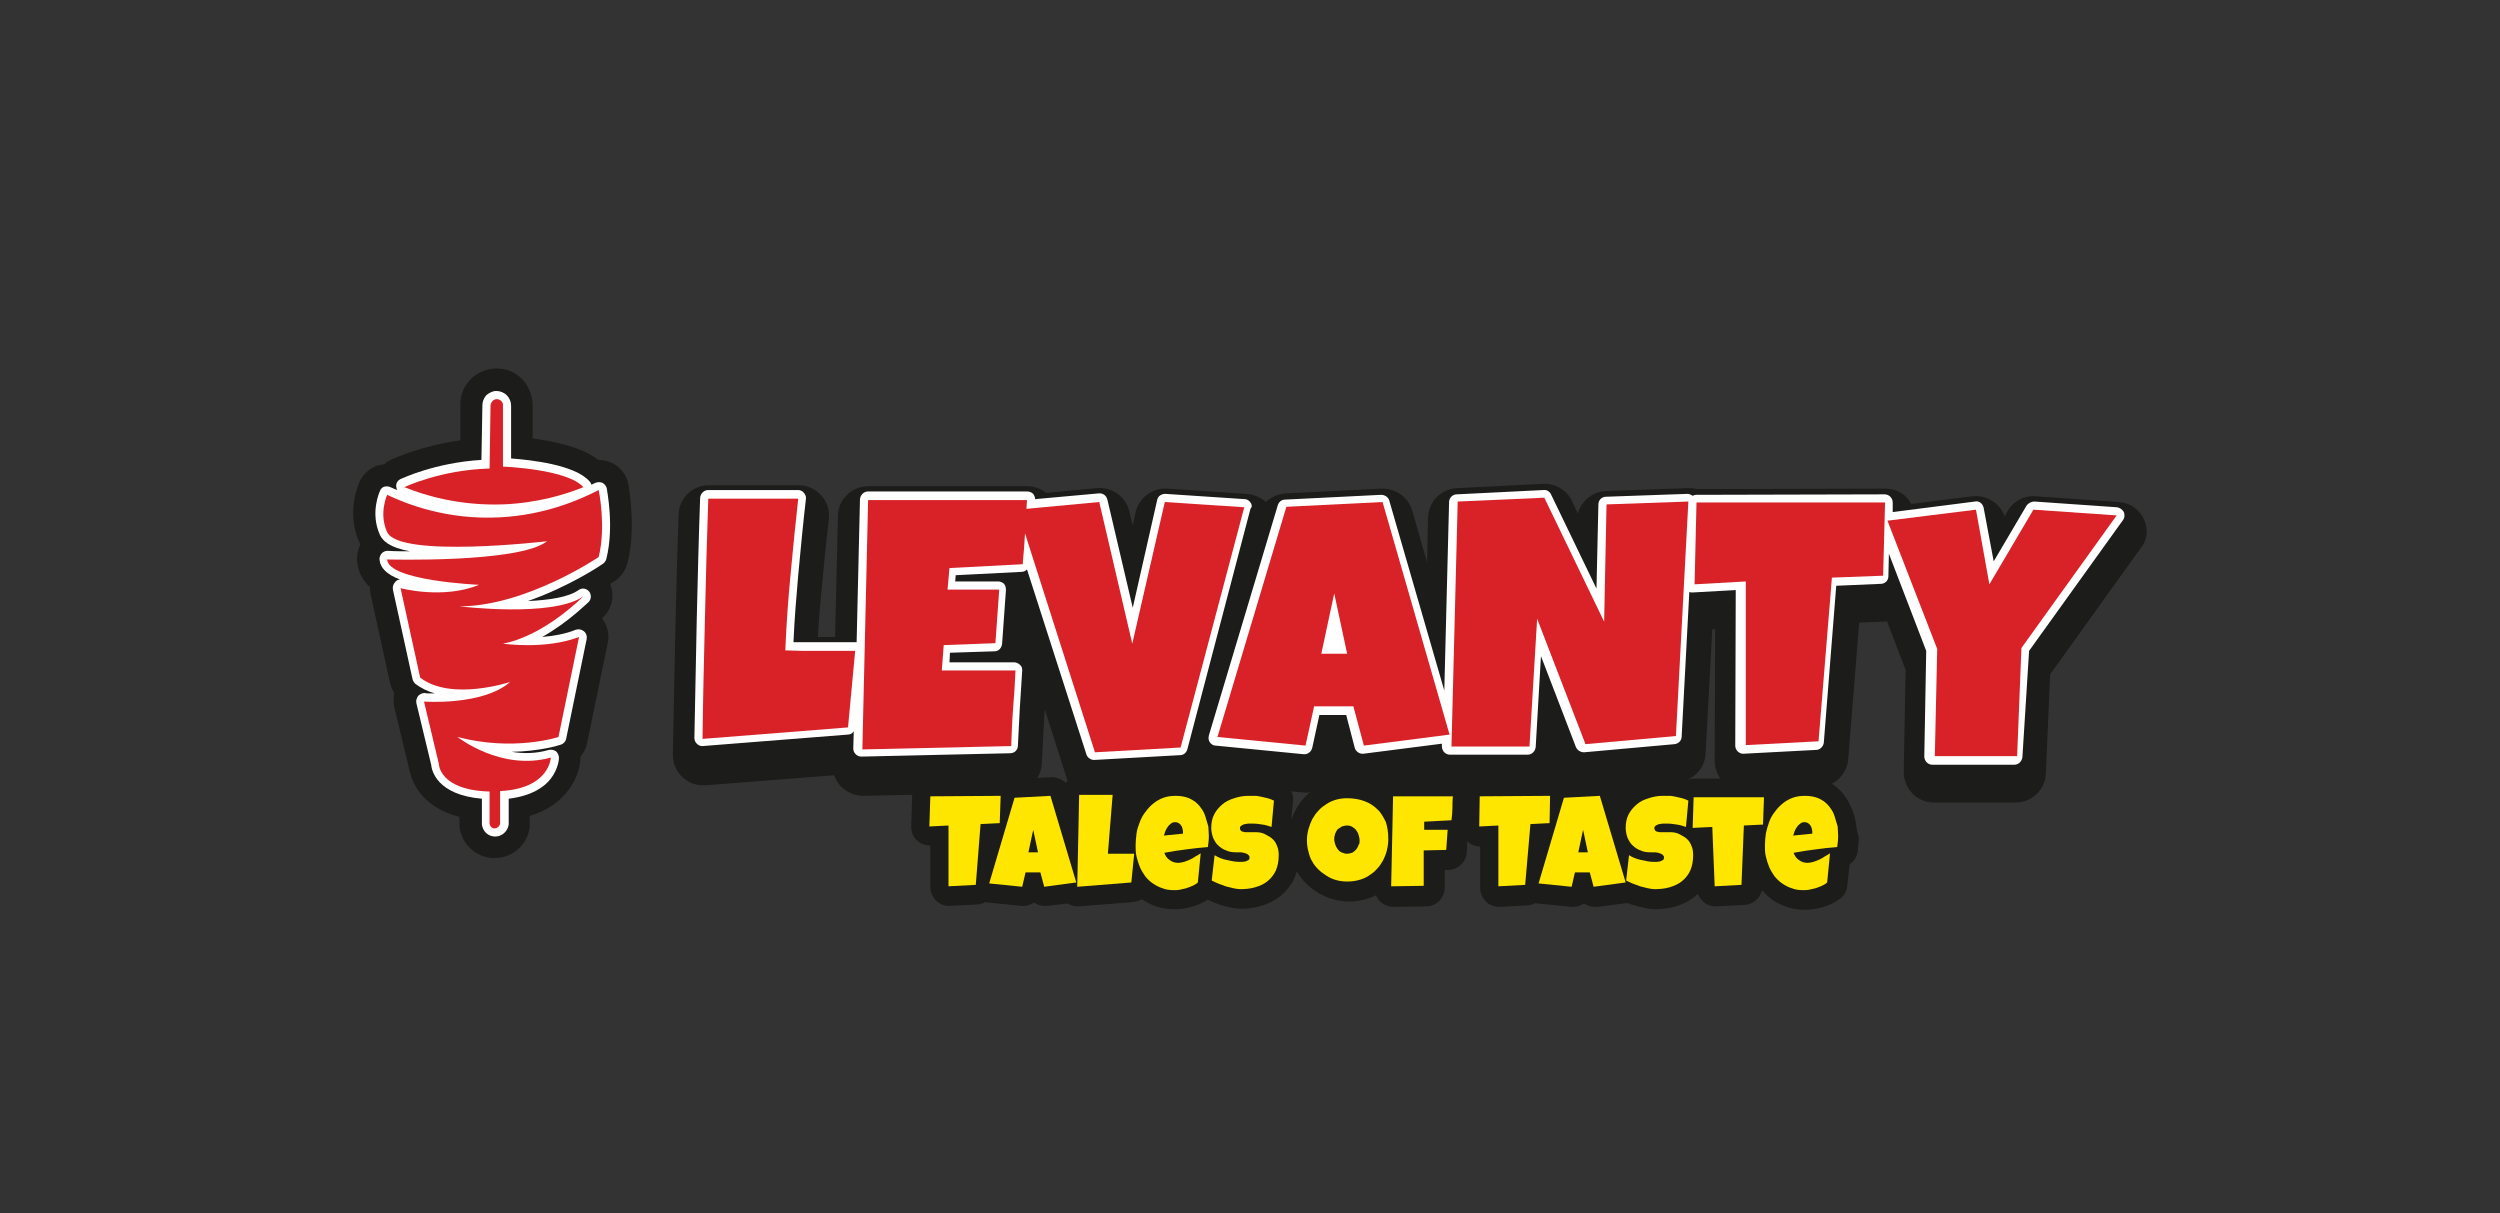 <?xml version="1.0" encoding="utf-8"?>
<!-- Generator: Adobe Illustrator 28.0.0, SVG Export Plug-In . SVG Version: 6.00 Build 0)  -->
<svg version="1.1" id="Layer_1" xmlns="http://www.w3.org/2000/svg" xmlns:xlink="http://www.w3.org/1999/xlink" x="0px" y="0px"
	 viewBox="0 0 522.4 253.5" style="enable-background:new 0 0 522.4 253.5;" xml:space="preserve">
<rect x="0" y="0" width="522.4" height="253.5" fill="#333333" stroke="none"/>
<style type="text/css">
	.st0{fill-rule:evenodd;clip-rule:evenodd;fill:none;}
	.st1{fill:#1C1D1A;}
	.st2{fill:#FFFFFF;}
	.st3{fill:#D92228;}
	.st4{fill:#FFE600;}
</style>
<path class="st0" d="M0,31.6c0,122.5,117,221.9,261.2,221.9c144.3,0,261.2-99.3,261.2-221.9c0-10.7-0.9-21.3-2.6-31.6H2.6
	C0.9,10.3,0,20.9,0,31.6z"/>
<rect x="249.3" y="162.1" class="st1" width="7.5" height="3.8"/>
<rect x="274.9" y="161.1" class="st1" width="7.5" height="3.8"/>
<rect x="320.6" y="160.2" class="st1" width="7.5" height="3.8"/>
<rect x="336.5" y="162.1" class="st1" width="7.5" height="3.8"/>
<path class="st1" d="M131.3,101.1c-0.4-1.9-1.7-3.6-3.5-4.4c-0.9-0.4-1.8-0.6-2.8-0.6c-2.5-2-6.4-3.3-11.8-4.2
	c-0.6-0.1-1.3-0.2-1.9-0.3v-6.9c0-2-0.8-4-2.2-5.5c-1.5-1.5-3.5-2.3-5.6-2.2c-2,0.1-3.9,0.9-5.3,2.4c-1.3,1.4-2.1,3.3-2,5.2L96.2,92
	c-8.4,1.2-14.1,3.9-14.4,4c-0.6,0.3-1.1,0.6-1.5,1c-0.5,0.1-1,0.2-1.5,0.3c-1.6,0.6-2.8,1.7-3.6,3.2c-0.3,0.7-3,6.7,0,13.1
	c0,0.1,0.1,0.1,0.1,0.2c-0.5,0.9-0.7,2-0.7,3.1c0.1,2.5,1.2,4.4,2.7,5.8c0,0.4,0,0.9,0.1,1.3l4.1,18.7c0.2,0.8,0.5,1.5,0.9,2.1
	c-0.2,1-0.2,2,0,3l3.1,12.9c0.5,2.5,2.4,7.9,10.5,10v1.3c0,0.2,0,0.5,0,0.7c0.4,3.5,3.2,6.3,6.8,6.6c0.2,0,0.4,0,0.6,0
	c3.7,0,6.9-2.8,7.3-6.6c0-0.2,0-0.5,0-0.7v-1.5c8-2.4,10.5-8.6,10.6-12.1c0-0.1,0-0.2,0-0.3c0.7-0.8,1.2-1.8,1.4-2.9l4.3-20.9
	c0.4-1.8-0.1-3.6-1.2-5.1c0.2-0.2,0.3-0.3,0.4-0.4c1.8-1.8,2.2-4.5,1.3-6.8c0.6-0.3,0.9-0.6,1-0.6c1.3-0.9,2.2-2.2,2.6-3.7
	C133,110.3,131.4,102.1,131.3,101.1"/>
<path class="st2" d="M126.8,102.1c-0.1-0.5-0.4-0.9-0.9-1.2c-0.5-0.2-1-0.2-1.5,0c-0.3,0.1-0.6,0.3-0.8,0.4
	c-0.1-0.3-0.2-0.5-0.4-0.7c-3-3.5-12.4-4.5-16.4-4.8V84.8c0-0.8-0.3-1.6-0.9-2.2c-0.6-0.6-1.4-0.9-2.2-0.9c-0.8,0-1.5,0.4-2.1,0.9
	c-0.5,0.6-0.8,1.3-0.8,2.1l-0.2,11.4c-9.8,0.6-16.6,3.9-16.9,4c-0.6,0.3-1,0.9-0.9,1.6c0,0.2,0.1,0.5,0.2,0.7
	c-0.5-0.2-1-0.4-1.4-0.6c-0.4-0.2-0.9-0.2-1.3-0.1c-0.4,0.1-0.8,0.5-0.9,0.9c-0.1,0.2-2.1,4.6,0,9.2c0.6,1.2,1.9,2.6,6.3,3.4
	c-1.7,0-3.2,0-4.7-0.1c-0.5,0-0.9,0.2-1.2,0.5c-0.3,0.3-0.5,0.8-0.5,1.2c0.1,1.8,1.4,3.2,4.3,4.3c-0.4,0-0.8,0.2-1,0.5
	c-0.4,0.4-0.6,1-0.5,1.6l4.1,18.7c0.1,0.4,0.3,0.7,0.6,1c1.2,0.9,2.6,1.6,4.1,2c-1.3,0-2.1,0-2.1-0.1c-0.5,0-1,0.2-1.4,0.6
	c-0.3,0.4-0.5,0.9-0.4,1.5l3.1,12.9c0.1,1.2,1.2,6.3,10.6,7.1v5.2c0,0.1,0,0.1,0,0.2c0.2,1.4,1.2,2.4,2.6,2.5c0.1,0,0.1,0,0.2,0
	c1.4,0,2.6-1.1,2.8-2.5c0-0.1,0-0.1,0-0.2v-5.2c4.9-0.6,7.5-2.5,8.8-4.2c1.6-2.1,1.7-4.1,1.7-4.3c0-0.5-0.2-1-0.6-1.4
	c-0.4-0.3-1-0.4-1.5-0.3c-2.7,0.8-5.4,0.8-7.8,0.4c6-0.1,10-1.4,10.3-1.5c0.6-0.2,1-0.7,1.1-1.2l4.3-20.9c0.1-0.6-0.1-1.2-0.6-1.6
	c-0.5-0.4-1.1-0.5-1.7-0.3c-2.2,0.9-4.7,1.3-7,1.5c5.5-3.1,9.4-7.1,9.7-7.3c0.6-0.6,0.6-1.6,0.1-2.2c-0.6-0.7-1.5-0.8-2.2-0.3
	c-2.1,1.5-6.2,2.1-10.6,2.3c8.6-3,15.3-7.5,15.7-7.8c0.3-0.2,0.6-0.6,0.7-1C128.4,110,126.8,102.4,126.8,102.1"/>
<path class="st1" d="M448,108.5c-1-2.1-3-3.5-5.3-3.6l-17.3-1.2c-2.4-0.2-4.7,1-5.9,3.1l-0.6,1.1c-1-2.8-3.8-4.5-6.8-4.2l-12.7,1.6
	c-0.3-0.5-0.6-0.9-0.9-1.3c-1.2-1.2-2.8-1.9-4.5-1.9h0l-39.4,0.1c0,0-0.1,0-0.1,0c-0.6-0.2-1.2-0.2-1.9-0.2l-17,0.6
	c-2.8,0.1-5.2,2.1-5.9,4.7l-1.2-2.6c-1.1-2.3-3.5-3.7-6-3.6l-18.1,0.9c-3.3,0.2-5.9,2.8-6,6.2l-0.2,9.3l-3.1-10.8
	c-0.8-2.8-3.5-4.7-6.4-4.6l-20.1,1c-1.6,0.1-3,0.8-4.1,1.8c-1.1-1-2.5-1.6-4-1.7l-16.6-1.1c-3.1-0.2-5.9,1.9-6.6,4.9l-0.6,2.8
	l-0.7-2.9c-0.7-3.1-3.6-5.2-6.8-4.9l-10.6,1c-1.1-0.9-2.5-1.4-3.9-1.4h-33.3c-3.4,0-6.3,2.8-6.3,6.2l-0.6,25.3c-1.2,0-2.4,0-3.6,0h0
	c0.2-3,0.4-6.1,0.7-9c0.5-5.3,1-10.6,1.6-15.7c0.2-1.8-0.4-3.6-1.6-4.9c-1.2-1.3-2.9-2.1-4.7-2.1h-18.8c-3.4,0-6.2,2.7-6.3,6.1
	c-0.3,8.3-0.5,16.8-0.7,25.1c-0.2,8.3-0.3,16.7-0.5,25.1c0,1.8,0.7,3.5,2,4.7c1.2,1.1,2.7,1.7,4.3,1.7c0.2,0,0.3,0,0.5,0l26.9-2.1
	c0.3,0.9,0.8,1.7,1.5,2.4c1.2,1.2,2.9,1.9,4.6,1.9l31.1-0.7c3.3-0.1,6-2.7,6.2-6c0.1-2.6,0.3-5.2,0.4-7.8c0.1-1.2,0.1-2.4,0.2-3.6
	l4.6,14.4c0.8,2.6,3.3,4.4,6,4.4c0.1,0,0.2,0,0.4,0l17.9-1c2-0.1,3.8-1.2,4.9-2.7c0.6,0.2,1.2,0.4,1.8,0.5l18.4,1.8
	c3.1,0.3,5.9-1.7,6.7-4.6c0.8,2.8,3.3,4.6,6.1,4.6c0.3,0,0.5,0,0.8-0.1l12.9-1.7c0,0,0,0,0,0c1.2,1.2,2.8,1.9,4.5,1.9h16.2
	c2.7,0,5.1-1.7,6-4.2c1.1,2.4,3.6,3.9,6.3,3.6l18.9-1.7c3.1-0.3,5.6-2.8,5.7-6l1.4-25.9l0.6,0l-0.1,27.5c0,1.7,0.7,3.4,2,4.6
	c1.2,1.1,2.7,1.7,4.4,1.7c0.1,0,0.2,0,0.3,0l15.2-0.8c3.2-0.2,5.7-2.7,6-5.8l2.3-28.6l5.1-0.2c0.2,0,0.5,0,0.7-0.1l3.9,10.2
	l-0.4,21.2c0,1.7,0.6,3.3,1.8,4.6c1.2,1.2,2.8,1.9,4.5,1.9h17.1c3.4,0,6.2-2.7,6.3-6.1l0.9-20.7l18.8-26.2
	C448.7,113,449,110.6,448,108.5"/>
<path class="st2" d="M261.3,105c-0.3-0.4-0.7-0.7-1.2-0.7l-16.6-1.1c-0.8,0-1.6,0.5-1.7,1.3l-5.1,22.5l-5.3-22.6
	c-0.2-0.8-0.9-1.4-1.8-1.3l-13.3,1.2c0-0.4-0.2-0.8-0.4-1.1c-0.3-0.3-0.8-0.5-1.2-0.5h-33.3c-0.9,0-1.6,0.7-1.7,1.6l-0.7,29.9
	c-0.1,0-0.2,0-0.3,0c-1.3,0-2.7,0-4,0c-1.3,0-2.6,0-3.9,0h-3.4c-0.5,0-1.1,0-1.6,0c0.2-4.7,0.6-9.5,1-14.1c0.5-5.3,1-10.6,1.6-15.8
	c0.1-0.5-0.1-0.9-0.4-1.3c-0.3-0.4-0.8-0.6-1.2-0.6h-18.8c-0.9,0-1.6,0.7-1.7,1.6c-0.3,8.3-0.5,16.8-0.7,25.1
	c-0.2,8.3-0.3,16.7-0.5,25.1c0,0.5,0.2,0.9,0.5,1.2c0.3,0.3,0.7,0.5,1.1,0.5c0,0,0.1,0,0.1,0l30.4-2.4c0.5,0,1-0.3,1.2-0.7l-0.1,3.6
	c0,0.5,0.2,0.9,0.5,1.2c0.3,0.3,0.7,0.5,1.2,0.5c0,0,0,0,0,0l31.1-0.7c0.9,0,1.6-0.7,1.6-1.6c0.1-2.6,0.3-5.3,0.4-7.8
	c0.2-2.6,0.3-5.2,0.5-7.9c0-0.5-0.1-0.9-0.5-1.2c-0.3-0.3-0.8-0.5-1.2-0.5h-13.5l0.1-2l9.3-0.3c0.9,0,1.5-0.7,1.6-1.6l0.8-11.2
	c0-0.5-0.1-0.9-0.4-1.3c-0.3-0.3-0.8-0.5-1.2-0.5h-9l0.1-1.3l13.8-0.7c0.4,0,0.8-0.2,1.1-0.5l12.4,38.6c0.2,0.7,0.9,1.2,1.6,1.2
	c0,0,0.1,0,0.1,0l17.9-1c0.7,0,1.3-0.5,1.5-1.2l13.2-50.3C261.7,105.9,261.6,105.4,261.3,105"/>
<path class="st2" d="M443.8,107c-0.3-0.5-0.8-0.9-1.4-1l-17.3-1.2c-0.6,0-1.2,0.3-1.6,0.8l-6.9,11.7l-2.1-11.2
	c-0.2-0.9-1-1.5-1.8-1.3l-17.2,2.2l0-2c0-0.5-0.2-0.9-0.5-1.2c-0.3-0.3-0.7-0.5-1.2-0.5h0l-39.4,0.1c-0.2,0-0.5,0.1-0.7,0.2
	c-0.3-0.2-0.7-0.4-1.1-0.4l-17,0.6c-0.9,0-1.6,0.7-1.6,1.6l-0.4,17.6l-9.5-19.7c-0.3-0.6-0.9-1-1.6-0.9l-18.1,0.9
	c-0.9,0-1.6,0.8-1.6,1.6l-1,39.4l-11.5-39.7c-0.2-0.7-0.9-1.2-1.7-1.2l-20.1,1c-0.7,0-1.3,0.5-1.5,1.2l-14.4,48.1
	c-0.1,0.5-0.1,1,0.2,1.4c0.3,0.4,0.7,0.7,1.2,0.7l18.4,1.8c0.8,0.1,1.6-0.5,1.8-1.3l1.5-6.9h5.6l1.8,6.9c0.2,0.7,0.9,1.2,1.6,1.2
	c0.1,0,0.1,0,0.2,0l16.4-2.1l0,0.6c0,0.4,0.2,0.9,0.5,1.2c0.3,0.3,0.7,0.5,1.2,0.5h16.2c0.9,0,1.6-0.7,1.7-1.6l1.1-19l7.3,19
	c0.3,0.7,1,1.1,1.7,1.1l18.9-1.7c0.8-0.1,1.5-0.7,1.5-1.6l1.6-30.2c0.2,0.1,0.5,0.1,0.7,0.1l9-0.5l-0.1,32.5c0,0.5,0.2,0.9,0.5,1.2
	c0.3,0.3,0.7,0.5,1.1,0.5c0,0,0.1,0,0.1,0l15.2-0.8c0.8,0,1.5-0.7,1.6-1.5l2.6-32.8l9.3-0.4c0.9,0,1.6-0.7,1.6-1.6l0.1-4.7l7.8,20.3
	l-0.4,22.1c0,0.4,0.2,0.9,0.5,1.2c0.3,0.3,0.7,0.5,1.2,0.5h17.1c0.9,0,1.6-0.7,1.7-1.6L424,136l19.6-27.3
	C444,108.2,444,107.5,443.8,107"/>
<path class="st3" d="M178.7,136l-1.5,16l-30.4,2.4c0.1-8.4,0.3-16.8,0.5-25.1c0.2-8.3,0.4-16.7,0.7-25.1h18.8
	c-0.6,5.3-1.1,10.5-1.6,15.8c-0.5,5.3-0.9,10.6-1.1,15.9c1.1,0,2.2,0.1,3.4,0.1h3.4c1.3,0,2.7,0,4,0C176,136,177.3,136,178.7,136"/>
<path class="st3" d="M214.6,104.5c-0.1,2.3-0.3,4.5-0.4,6.7c-0.1,2.2-0.3,4.5-0.5,6.7l-15.3,0.8l-0.4,4.5h10.8l-0.8,11.2l-10.8,0.4
	l-0.4,5.3h9h6.4c-0.1,2.6-0.3,5.3-0.5,7.9c-0.2,2.6-0.3,5.2-0.4,7.9l-31.1,0.7l1.2-52.1H214.6z"/>
<polygon class="st3" points="260,106 246.7,156.2 228.8,157.2 212.6,106.5 229.7,104.9 236.6,134.5 243.4,104.9 "/>
<path class="st3" d="M302.9,153.5l-17.9,2.3l-2.2-8.2h-8.2l-1.8,8.2l-18.4-1.8l14.4-48.1l20.1-1L302.9,153.5z M281.5,136.6
	l-2.7-12.6l-2.7,12.6H281.5z"/>
<polygon class="st3" points="352.8,104.8 350.2,153.8 331.3,155.5 321.2,129.3 319.6,156 303.3,156 304.6,104.8 322.7,104 
	335.2,129.9 335.7,105.4 "/>
<polygon class="st3" points="393.9,105 393.5,120.3 382.8,120.7 380,154.9 364.8,155.7 364.8,121.5 354.1,122.1 354.5,105 "/>
<polygon class="st3" points="442.3,107.7 422.4,135.4 421.5,158 404.3,158 404.8,135.6 394.4,108.8 412.9,106.5 415.7,122.1 
	424.9,106.5 "/>
<path class="st3" d="M102.5,84.8c0-0.7,0.6-1.4,1.3-1.4c0.7,0,1.4,0.6,1.3,1.4v12.7c0,0,13.5,0.5,16.8,4.3
	c-3.7,1.5-9.5,3.3-16.8,3.6c-9.2,0.3-16.4-1.9-20.6-3.6c0,0,7.4-3.6,17.8-3.9L102.5,84.8z"/>
<path class="st3" d="M125.1,102.4c-3.9,2-11.1,5.2-20.6,5.7c-11.1,0.6-19.6-2.8-23.6-4.7c0,0-1.8,3.9,0,7.8
	c2.6,5.5,33.4,1.9,33.4,1.9c-5.8,4.6-33.4,3.8-33.4,3.8c0.2,4.5,19.2,5.3,19.2,5.3c-7.5,3.1-16.4,0.7-16.4,0.7l4.1,18.7
	c6.5,5,18.8,0.9,18.8,0.9c-5.7,5-18,4.1-18,4.1l3.1,13c0,0,0,5.5,10.6,5.8v6.7c0.1,0.6,0.5,1,1,1c0.6,0,1.1-0.4,1.2-1v-6.8
	c10.4-0.5,10.6-7,10.6-7c-10.4,2.9-19.5-4.3-19.5-4.3c11.8,3.1,21.1,0,21.1,0l4.3-20.9c-7,2.7-15.9,1.4-15.9,1.4
	c8.8-1.7,16.8-9.9,16.8-9.9c-6.3,4.5-25.9,2.1-25.9,2.1c13.9,0,29.1-10.3,29.1-10.3C126.7,109.9,125.1,102.4,125.1,102.4"/>
<path class="st1" d="M387.8,171.9c-0.2-1-0.4-1.9-0.8-2.8c-0.4-0.9-0.8-1.8-1.4-2.6c-0.6-0.9-1.3-1.6-2.2-2.3
	c-0.9-0.6-1.8-1.2-2.9-1.5c-1.1-0.4-2.2-0.5-3.4-0.5c-1.4,0-2.7,0.2-3.9,0.6c-0.7,0.2-1.3,0.5-1.9,0.9c-0.7-0.7-1.7-1-2.7-1h0
	l-14.6,0c-0.5,0-0.9,0.1-1.3,0.2c0,0,0,0,0,0c-0.6-0.2-1.2-0.3-1.8-0.4c-0.6-0.1-1.2-0.2-1.8-0.2c-0.6,0-1.1-0.1-1.6-0.1
	c-1.4,0-2.8,0.2-4.1,0.7c-1.4,0.5-2.6,1.2-3.7,2c-0.4,0.3-0.7,0.6-1,1l-0.2-0.7c-0.5-1.8-2.2-2.9-4-2.9l-7.5,0.4
	c-0.3,0-0.7,0.1-1,0.2c-0.6-0.3-1.3-0.5-2-0.5h0l-14.6,0c-1.1,0-2.1,0.5-2.9,1.2c-0.7-0.7-1.7-1.1-2.8-1.1h-12.4
	c-1.4,0-2.6,0.7-3.3,1.8c-0.5-0.3-1-0.5-1.6-0.7c-1.5-0.6-3.2-0.9-4.9-0.9c-1.2,0-2.4,0.2-3.5,0.5c-1.1,0.3-2.1,0.8-3,1.4
	c-0.9,0.6-1.7,1.3-2.5,2.1c-0.7,0.8-1.3,1.7-1.8,2.6c-0.3,0.6-0.6,1.3-0.9,2l0.4-3.8c0.2-1.7-0.7-3.2-2.2-3.9
	c-0.6-0.3-1.2-0.5-1.9-0.7c-0.6-0.2-1.2-0.3-1.8-0.4c-0.6-0.1-1.2-0.2-1.8-0.2c-0.6,0-1.1-0.1-1.6-0.1c-1.4,0-2.8,0.2-4.1,0.7
	c-1.4,0.5-2.6,1.2-3.7,2c0,0,0,0-0.1,0.1c-0.3-0.3-0.6-0.6-0.9-0.8c-0.9-0.6-1.8-1.2-2.9-1.5c-1.1-0.4-2.2-0.5-3.4-0.5
	c-1.4,0-2.7,0.2-3.9,0.6c-1.2,0.4-2.3,1-3.3,1.8c-0.7,0.6-1.4,1.2-2,2l0-0.1c0.1-1.1-0.3-2.2-1-3c-0.8-0.8-1.8-1.3-2.9-1.3h-7
	c-1.2,0-2.3,0.5-3,1.4c-0.8-0.8-1.9-1.2-3-1.2l-7.5,0.4c-0.3,0-0.6,0.1-1,0.2c-0.6-0.3-1.3-0.5-2-0.5h0l-14.6,0
	c-2.1,0-3.9,1.7-4,3.9l-0.2,6.3c0,1.1,0.4,2.2,1.2,2.9c0.7,0.7,1.8,1.1,2.8,1.1l0,8.6c0,1.1,0.4,2.1,1.2,2.9
	c0.7,0.7,1.7,1.1,2.7,1.1c0.1,0,0.1,0,0.2,0l5.7-0.3c0.6,0,1.2-0.2,1.7-0.5c0.2,0.1,0.4,0.1,0.6,0.1l6.9,0.7c1,0.1,1.9-0.2,2.7-0.7
	c0.7,0.5,1.4,0.7,2.3,0.7c0.2,0,0.3,0,0.5,0l4.2-0.5c0.6,0.4,1.4,0.6,2.1,0.6c0.1,0,0.2,0,0.3,0l11.3-0.9c0.6-0.1,1.3-0.3,1.8-0.6
	c0.9,0.6,1.9,1.2,3,1.5c1.1,0.4,2.4,0.6,3.7,0.6c0.6,0,1.2,0,1.8-0.1c0.6-0.1,1.3-0.2,1.9-0.4c0.7-0.2,1.3-0.4,1.9-0.7
	c0.5-0.2,1-0.5,1.4-0.8c0.3,0.1,0.6,0.2,0.9,0.4c0.6,0.2,1.2,0.5,1.8,0.7c0.7,0.2,1.3,0.4,2,0.5c0.8,0.2,1.6,0.3,2.3,0.3
	c1.5,0,2.9-0.2,4.2-0.6c1.5-0.4,2.8-1.1,4-2c1.2-1,2.2-2.2,2.9-3.6c0.2-0.5,0.4-1,0.6-1.6c0.5,0.9,1.2,1.8,1.9,2.5
	c0.8,0.8,1.6,1.4,2.6,2c0.9,0.5,1.9,1,3,1.3c1.1,0.3,2.2,0.5,3.4,0.5c1.2,0,2.4-0.2,3.5-0.5c0.7-0.2,1.4-0.5,2.1-0.8
	c0.2,0.4,0.5,0.9,0.8,1.2c0.7,0.7,1.8,1.2,2.8,1.2c0,0,0.1,0,0.1,0l6.8-0.1c2.2,0,3.9-1.8,3.9-4l0-3.6l0.8,0c2-0.1,3.7-1.7,3.8-3.7
	l0.1-2.3c0.7,0.7,1.7,1.1,2.7,1.1c0,0,0,0,0,0l0,8.6c0,1.1,0.4,2.1,1.2,2.9c0.7,0.7,1.7,1.1,2.7,1.1c0.1,0,0.1,0,0.2,0l5.7-0.3
	c0.6,0,1.2-0.2,1.7-0.5c0.2,0.1,0.4,0.1,0.6,0.1l6.9,0.7c1,0.1,1.9-0.2,2.7-0.7c0.7,0.5,1.4,0.7,2.3,0.7c0.2,0,0.3,0,0.5,0l6.3-0.8
	c0.5,0.2,1,0.4,1.5,0.5c0.7,0.2,1.3,0.4,2,0.5c0.8,0.2,1.6,0.3,2.3,0.3c1.5,0,2.9-0.2,4.2-0.6c1.5-0.4,2.8-1.1,4-2
	c0.2-0.2,0.5-0.4,0.7-0.6c0.2,0.6,0.6,1.1,1.1,1.6c0.7,0.7,1.7,1,2.7,1c0.1,0,0.1,0,0.2,0l5.7-0.3c1.8-0.1,3.3-1.4,3.7-3.1
	c0.6,0.7,1.3,1.4,2,1.9c0.9,0.7,2,1.2,3.1,1.6c1.1,0.4,2.4,0.6,3.7,0.6c0.6,0,1.2,0,1.8-0.1c0.6-0.1,1.3-0.2,1.9-0.4
	c0.7-0.2,1.3-0.4,1.9-0.7c0.7-0.3,1.3-0.7,1.9-1.1c0.9-0.7,1.4-1.6,1.5-2.7l0.5-4.5c0.9-0.6,1.6-1.6,1.7-2.8c0.1-1,0.2-1.9,0.2-2.9
	C388,173.7,387.9,172.8,387.8,171.9"/>
<polygon class="st4" points="209.1,166.3 208.9,172 204.9,172.2 203.9,184.9 198.2,185.2 198.2,172.5 194.2,172.7 194.4,166.4 "/>
<path class="st4" d="M224.9,184.4l-6.7,0.9l-0.8-3h-3.1l-0.7,3l-6.9-0.7l5.3-17.9l7.5-0.4L224.9,184.4z M216.9,178.1l-1-4.7l-1,4.7
	H216.9z"/>
<polygon class="st4" points="237,178.4 236.4,184.4 225.1,185.3 225.5,166.1 232.5,166.1 231.5,178.4 "/>
<path class="st4" d="M252.6,174.7c0,0.8-0.1,1.6-0.2,2.3c-1.5,0.1-3.1,0.3-4.6,0.5c-1.5,0.2-3,0.4-4.5,0.7c0.2,0.6,0.6,1.2,1.1,1.5
	c0.5,0.4,1.1,0.6,1.8,0.6c0.4,0,0.8-0.1,1.2-0.2c0.4-0.1,0.8-0.3,1.3-0.5c0.4-0.2,0.8-0.4,1.2-0.7c0.4-0.2,0.7-0.4,1-0.6l-0.6,6.1
	c-0.3,0.3-0.7,0.5-1.1,0.7c-0.4,0.2-0.8,0.3-1.3,0.5c-0.4,0.1-0.9,0.2-1.3,0.3c-0.4,0.1-0.9,0.1-1.3,0.1c-0.9,0-1.7-0.1-2.4-0.4
	c-0.7-0.2-1.4-0.6-2-1c-0.6-0.4-1.1-0.9-1.6-1.5c-0.4-0.6-0.8-1.2-1.1-1.9c-0.3-0.7-0.5-1.4-0.7-2.2s-0.2-1.6-0.2-2.4
	c0-0.8,0.1-1.7,0.2-2.5s0.4-1.6,0.7-2.4c0.3-0.8,0.7-1.5,1.2-2.1c0.5-0.7,1-1.2,1.6-1.7c0.6-0.5,1.3-0.9,2.1-1.2
	c0.8-0.3,1.7-0.4,2.6-0.4c0.8,0,1.5,0.1,2.2,0.3c0.7,0.2,1.2,0.5,1.8,0.9c0.5,0.4,1,0.9,1.3,1.4c0.4,0.5,0.7,1.1,0.9,1.8
	c0.2,0.6,0.4,1.3,0.6,2C252.5,173.2,252.6,174,252.6,174.7 M247.2,174c0-0.3,0-0.5-0.1-0.8c-0.1-0.3-0.1-0.5-0.3-0.7
	c-0.1-0.2-0.3-0.4-0.5-0.5c-0.2-0.1-0.4-0.2-0.7-0.2c-0.4,0-0.7,0.1-0.9,0.3c-0.3,0.2-0.5,0.4-0.7,0.7c-0.2,0.3-0.4,0.6-0.5,0.9
	c-0.1,0.3-0.2,0.7-0.3,0.9l4-0.4V174z"/>
<path class="st4" d="M267.2,178.7c0,1.2-0.2,2.3-0.6,3.2c-0.4,0.9-1,1.6-1.7,2.2c-0.7,0.6-1.6,1-2.6,1.3c-1,0.3-2.1,0.4-3.2,0.4
	c-0.4,0-0.9-0.1-1.4-0.2c-0.5-0.1-1.1-0.3-1.6-0.4c-0.5-0.2-1.1-0.4-1.6-0.6c-0.5-0.2-0.9-0.4-1.3-0.6l0.6-5.3
	c0.8,0.5,1.6,0.8,2.5,1c0.9,0.2,1.8,0.4,2.7,0.4c0.2,0,0.4,0,0.6,0c0.2,0,0.5-0.1,0.7-0.1c0.2-0.1,0.4-0.2,0.6-0.3
	c0.2-0.1,0.2-0.3,0.2-0.6c0-0.2-0.1-0.3-0.2-0.4c-0.1-0.1-0.2-0.2-0.4-0.3c-0.2-0.1-0.4-0.1-0.6-0.2c-0.2,0-0.4-0.1-0.6-0.1
	c-0.2,0-0.4,0-0.6,0h-0.4c-0.8,0-1.5-0.1-2.1-0.4c-0.6-0.2-1.2-0.6-1.6-1c-0.5-0.4-0.8-1-1.1-1.6c-0.2-0.6-0.4-1.3-0.4-2.1
	c0-1.1,0.2-2,0.6-2.8c0.4-0.8,1-1.5,1.7-2.1c0.7-0.6,1.5-1,2.5-1.3c0.9-0.3,1.9-0.5,2.9-0.5c0.4,0,0.9,0,1.4,0
	c0.5,0,0.9,0.1,1.4,0.2c0.5,0.1,0.9,0.2,1.3,0.3c0.4,0.1,0.9,0.3,1.3,0.5l-0.5,5.5c-0.6-0.2-1.2-0.4-1.9-0.5c-0.7-0.1-1.3-0.2-2-0.2
	c-0.1,0-0.3,0-0.4,0c-0.2,0-0.4,0-0.6,0c-0.2,0-0.4,0.1-0.6,0.1c-0.2,0-0.4,0.1-0.6,0.2c-0.2,0.1-0.3,0.2-0.4,0.3
	c-0.1,0.1-0.1,0.3-0.1,0.4c0,0.2,0.1,0.3,0.2,0.5c0.1,0.1,0.3,0.2,0.5,0.2c0.2,0.1,0.5,0.1,0.7,0.1c0.3,0,0.5,0,0.8,0
	c0.3,0,0.5,0,0.7,0c0.2,0,0.4,0,0.6,0c0.7,0,1.4,0.2,1.9,0.5c0.6,0.3,1.1,0.6,1.5,1c0.4,0.4,0.7,0.9,0.9,1.5
	C267.1,177.3,267.2,178,267.2,178.7"/>
<path class="st4" d="M290.1,175.3c0,0.8-0.1,1.6-0.3,2.4c-0.2,0.8-0.5,1.5-0.8,2.1c-0.4,0.7-0.8,1.3-1.3,1.8c-0.5,0.6-1.1,1-1.7,1.4
	c-0.6,0.4-1.3,0.7-2.1,0.9c-0.7,0.2-1.5,0.3-2.4,0.3c-0.8,0-1.6-0.1-2.3-0.3c-0.7-0.2-1.4-0.5-2-0.9c-0.6-0.4-1.2-0.8-1.7-1.3
	c-0.5-0.5-1-1.1-1.3-1.7c-0.4-0.6-0.6-1.3-0.8-2.1c-0.2-0.7-0.3-1.5-0.3-2.3c0-0.8,0.1-1.5,0.3-2.3c0.2-0.7,0.5-1.5,0.8-2.1
	c0.4-0.7,0.8-1.3,1.3-1.8c0.5-0.6,1.1-1,1.7-1.4c0.6-0.4,1.3-0.7,2-0.9c0.7-0.2,1.5-0.3,2.3-0.3c1.3,0,2.5,0.2,3.6,0.6
	c1.1,0.4,2,1,2.7,1.7c0.8,0.7,1.3,1.7,1.8,2.7C289.9,172.8,290.1,173.9,290.1,175.3 M284.1,175.6c0-0.4-0.1-0.8-0.2-1.1
	c-0.1-0.4-0.3-0.7-0.5-1c-0.2-0.3-0.5-0.5-0.8-0.7c-0.3-0.2-0.7-0.3-1.1-0.3c-0.4,0-0.8,0.1-1.1,0.2c-0.3,0.2-0.6,0.4-0.9,0.6
	c-0.2,0.3-0.4,0.6-0.5,0.9c-0.1,0.4-0.2,0.7-0.2,1.1c0,0.4,0.1,0.8,0.2,1.1c0.1,0.4,0.3,0.7,0.5,1c0.2,0.3,0.5,0.6,0.8,0.7
	s0.7,0.3,1.1,0.3c0.4,0,0.8-0.1,1.1-0.2s0.6-0.4,0.9-0.7c0.2-0.3,0.4-0.6,0.5-1C284.1,176.4,284.1,176,284.1,175.6"/>
<path class="st4" d="M303.6,166.4c-0.1,0.8-0.1,1.7-0.1,2.5c0,0.8-0.1,1.7-0.2,2.5l-5.7,0.3v1.7h4.9l-0.3,4.2l-4.7,0.1l0,7.4
	l-6.8,0.1l0.4-18.8H303.6z"/>
<polygon class="st4" points="323.9,166.3 323.8,172 319.8,172.2 318.7,184.9 313.1,185.2 313.1,172.5 309.1,172.7 309.2,166.4 "/>
<path class="st4" d="M339.7,184.4l-6.7,0.9l-0.8-3h-3.1l-0.7,3l-6.9-0.7l5.3-17.9l7.5-0.4L339.7,184.4z M331.8,178.1l-1-4.7l-1,4.7
	H331.8z"/>
<path class="st4" d="M353.8,178.7c0,1.2-0.2,2.3-0.6,3.2c-0.4,0.9-1,1.6-1.7,2.2c-0.7,0.6-1.6,1-2.6,1.3c-1,0.3-2.1,0.4-3.2,0.4
	c-0.4,0-0.9-0.1-1.4-0.2c-0.5-0.1-1.1-0.3-1.6-0.4c-0.5-0.2-1.1-0.4-1.6-0.6c-0.5-0.2-0.9-0.4-1.3-0.6l0.6-5.3
	c0.8,0.5,1.6,0.8,2.5,1c0.9,0.2,1.8,0.4,2.7,0.4c0.2,0,0.4,0,0.6,0c0.2,0,0.5-0.1,0.7-0.1c0.2-0.1,0.4-0.2,0.6-0.3s0.2-0.3,0.2-0.6
	c0-0.2-0.1-0.3-0.2-0.4c-0.1-0.1-0.2-0.2-0.4-0.3c-0.2-0.1-0.4-0.1-0.6-0.2c-0.2,0-0.4-0.1-0.6-0.1c-0.2,0-0.4,0-0.6,0h-0.4
	c-0.8,0-1.5-0.1-2.1-0.4c-0.6-0.2-1.2-0.6-1.6-1c-0.5-0.4-0.8-1-1.1-1.6c-0.2-0.6-0.4-1.3-0.4-2.1c0-1.1,0.2-2,0.6-2.8
	c0.4-0.8,1-1.5,1.7-2.1c0.7-0.6,1.5-1,2.5-1.3c0.9-0.3,1.9-0.5,2.9-0.5c0.4,0,0.9,0,1.4,0c0.5,0,0.9,0.1,1.4,0.2
	c0.5,0.1,0.9,0.2,1.3,0.3c0.4,0.1,0.9,0.3,1.3,0.5l-0.5,5.5c-0.6-0.2-1.2-0.4-1.9-0.5c-0.7-0.1-1.3-0.2-2-0.2c-0.1,0-0.3,0-0.4,0
	c-0.2,0-0.4,0-0.6,0c-0.2,0-0.4,0.1-0.6,0.1c-0.2,0-0.4,0.1-0.6,0.2c-0.2,0.1-0.3,0.2-0.4,0.3c-0.1,0.1-0.1,0.3-0.1,0.4
	c0,0.2,0.1,0.3,0.2,0.5c0.1,0.1,0.3,0.2,0.5,0.2c0.2,0.1,0.5,0.1,0.7,0.1s0.5,0,0.8,0c0.3,0,0.5,0,0.7,0c0.2,0,0.4,0,0.6,0
	c0.7,0,1.4,0.2,1.9,0.5c0.6,0.3,1.1,0.6,1.5,1c0.4,0.4,0.7,0.9,0.9,1.5C353.7,177.3,353.8,178,353.8,178.7"/>
<polygon class="st4" points="368.6,166.6 368.4,172.3 364.4,172.5 363.9,184.9 358.3,185.2 357.8,172.8 353.7,173 353.9,166.6 "/>
<path class="st4" d="M384.1,174.7c0,0.8-0.1,1.6-0.2,2.3c-1.5,0.1-3.1,0.3-4.6,0.5c-1.5,0.2-3,0.4-4.5,0.7c0.2,0.6,0.6,1.2,1.1,1.5
	c0.5,0.4,1.1,0.6,1.8,0.6c0.4,0,0.8-0.1,1.2-0.2c0.4-0.1,0.8-0.3,1.3-0.5c0.4-0.2,0.8-0.4,1.2-0.7c0.4-0.2,0.7-0.4,1-0.6l-0.6,6.1
	c-0.3,0.3-0.7,0.5-1.1,0.7c-0.4,0.2-0.8,0.3-1.3,0.5c-0.4,0.1-0.9,0.2-1.3,0.3c-0.4,0.1-0.9,0.1-1.3,0.1c-0.9,0-1.7-0.1-2.4-0.4
	c-0.7-0.2-1.4-0.6-2-1c-0.6-0.4-1.1-0.9-1.6-1.5c-0.4-0.6-0.8-1.2-1.1-1.9c-0.3-0.7-0.5-1.4-0.7-2.2c-0.2-0.8-0.2-1.6-0.2-2.4
	c0-0.8,0.1-1.7,0.2-2.5c0.2-0.8,0.4-1.6,0.7-2.4c0.3-0.8,0.7-1.5,1.2-2.1c0.5-0.7,1-1.2,1.6-1.7c0.6-0.5,1.3-0.9,2.1-1.2
	c0.8-0.3,1.7-0.4,2.6-0.4c0.8,0,1.5,0.1,2.2,0.3c0.7,0.2,1.2,0.5,1.8,0.9c0.5,0.4,1,0.9,1.3,1.4c0.4,0.5,0.7,1.1,0.9,1.8
	c0.2,0.6,0.4,1.3,0.6,2C384,173.2,384.1,174,384.1,174.7 M378.7,174c0-0.3,0-0.5-0.1-0.8c-0.1-0.3-0.1-0.5-0.3-0.7
	c-0.1-0.2-0.3-0.4-0.5-0.5c-0.2-0.1-0.4-0.2-0.7-0.2c-0.4,0-0.7,0.1-0.9,0.3c-0.3,0.2-0.5,0.4-0.7,0.7c-0.2,0.3-0.4,0.6-0.5,0.9
	c-0.1,0.3-0.2,0.7-0.3,0.9l4-0.4V174z"/>
</svg>
